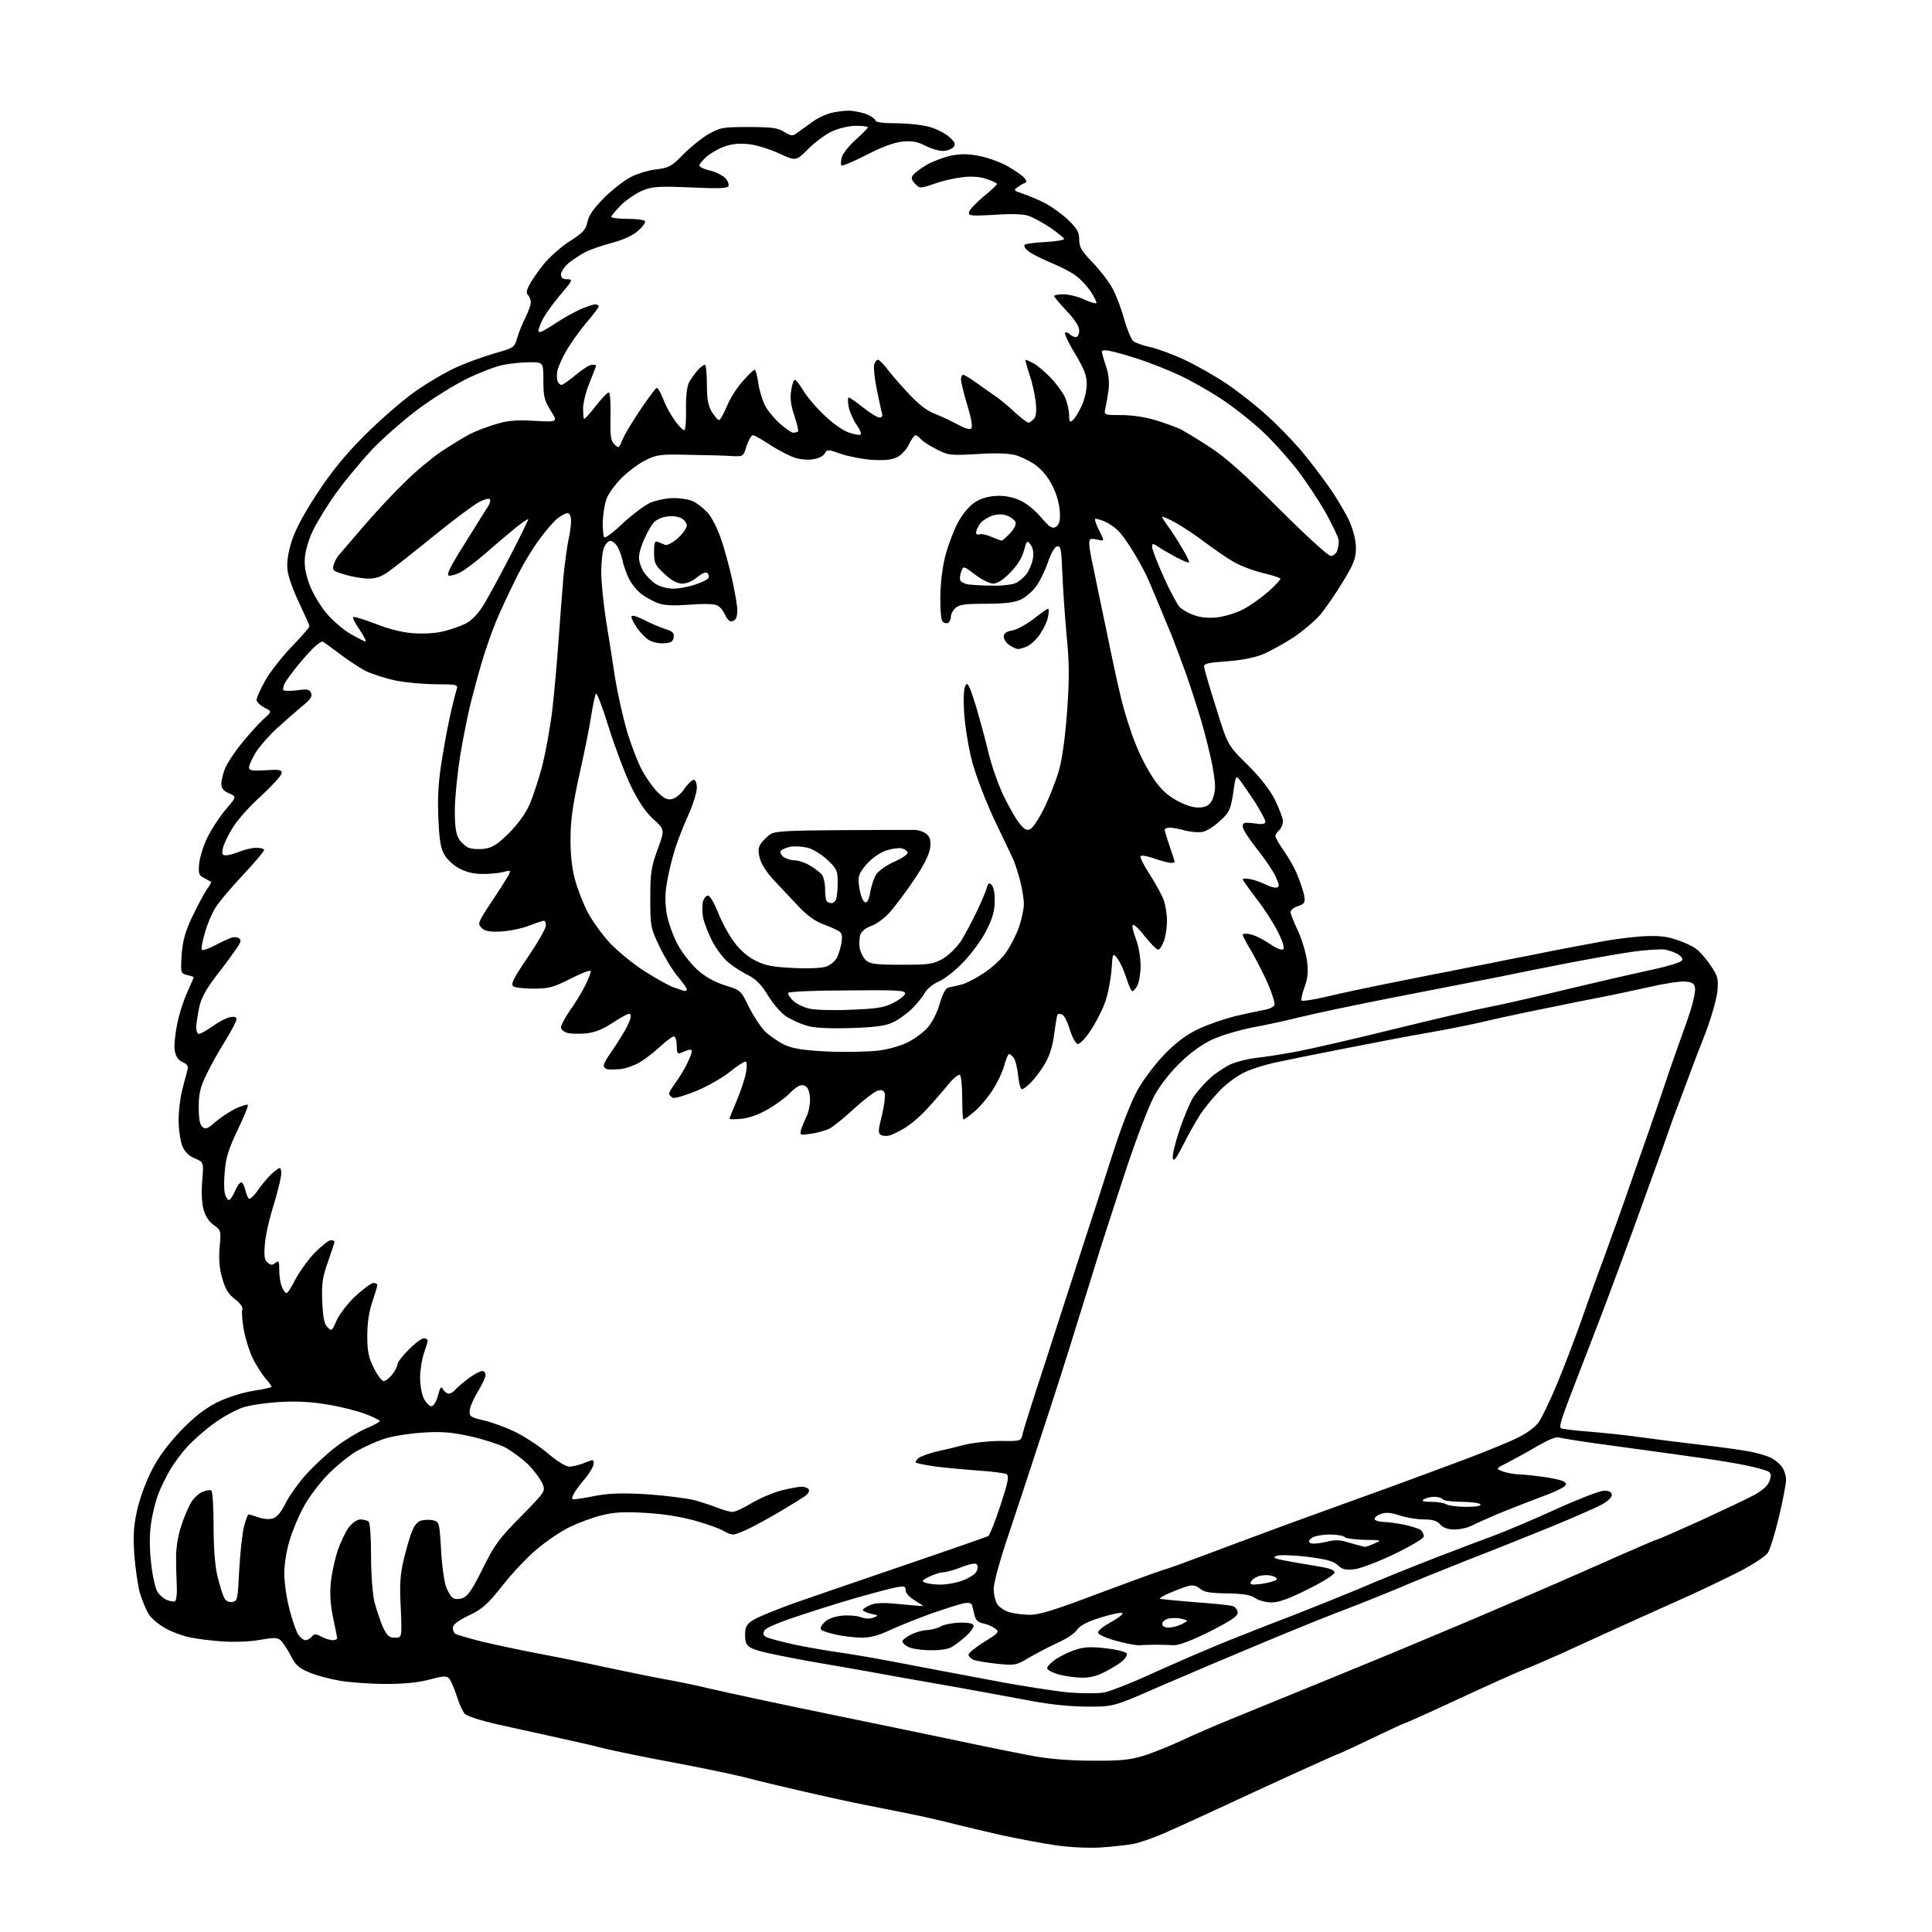 <?xml version="1.0" encoding="UTF-8" standalone="no"?>
<svg 
  version="1.1" 
  xmlns="http://www.w3.org/2000/svg" 
  xmlns:xlink="http://www.w3.org/1999/xlink" 
  xmlns:svg="http://www.w3.org/2000/svg"
  xmlns:rdf="http://www.w3.org/1999/02/22-rdf-syntax-ns#"
  xmlns:cc="http://creativecommons.org/ns#"
  xmlns:dc="http://purl.org/dc/elements/1.1/"
  viewBox="0 0 768 768"
  width="768"
  height="768"
>
<style>svg {background-color: white; }</style>"
<path stroke="none" fill="black" fill-rule="evenodd" d="M437.5,734.4C432.4,734.7 424.6,734.3 419.5,733.5C414.6,732.8 405.1,731.0 398.5,729.6C391.9,728.1 383.4,726.1 379.5,725.1C375.6,724.1 368.0,722.3 362.5,721.2C357.0,720.1 348.7,718.4 344.0,717.5C339.3,716.6 328.8,714.3 320.5,712.4C312.2,710.5 301.2,707.9 296.0,706.5C290.8,705.2 277.7,702.5 267.0,700.5C256.3,698.5 244.1,696.0 240.0,695.0C235.9,693.9 227.3,692.0 221.0,690.6C214.7,689.2 204.3,686.9 197.9,685.5C190.9,683.9 185.6,682.2 184.7,681.2C183.9,680.3 182.4,677.0 181.5,674.0C180.5,671.0 179.2,667.9 178.5,667.2C177.5,666.1 176.2,666.2 170.9,667.6C166.6,668.8 160.8,669.4 153.5,669.4C147.4,669.4 139.1,668.8 135.0,668.1C130.9,667.4 125.3,665.9 122.7,664.7C118.8,663.1 117.4,661.8 115.5,658.0C114.2,655.5 112.4,652.8 111.5,652.0C110.2,650.9 108.7,650.9 103.2,651.9C99.3,652.6 93.2,652.8 88.5,652.5C84.1,652.2 78.3,651.5 75.6,650.9C72.9,650.4 68.5,648.8 65.8,647.3C63.1,645.8 60.1,643.3 59.1,641.6C58.0,639.9 56.5,636.1 55.6,633.2C54.8,630.3 53.8,623.5 53.4,618.1C52.9,610.5 53.1,606.5 54.5,600.4C55.4,596.1 58.0,588.9 60.3,584.5C63.1,579.0 66.8,574.1 71.9,568.7C77.2,563.2 81.4,560.0 86.2,557.5C90.3,555.5 95.9,553.7 100.5,552.9C104.6,552.3 108.0,551.5 108.0,551.3C108.0,551.0 106.9,549.4 105.4,547.8C104.0,546.1 101.8,542.6 100.5,540.0C99.2,537.4 97.6,532.3 96.9,528.6C96.3,525.0 96.0,521.3 96.3,520.6C96.7,519.7 95.5,518.1 93.5,516.5C90.9,514.6 89.6,512.5 88.4,508.3C87.2,504.3 86.9,500.6 87.3,495.8C87.9,489.2 87.8,489.0 85.0,487.0C83.1,485.7 81.6,483.4 80.9,480.7C80.2,478.2 80.0,473.6 80.4,469.3C81.0,462.0 81.0,462.0 77.5,460.5C75.1,459.5 73.5,458.0 72.5,455.6C71.7,453.6 71.0,449.0 71.0,445.2C71.0,441.5 71.7,436.0 72.5,433.0C73.3,430.0 74.2,426.6 74.5,425.4C75.0,423.9 74.5,423.1 72.6,422.2C70.9,421.5 69.9,420.0 69.5,417.8C69.1,416.0 69.6,411.2 70.4,407.2C71.2,403.1 73.1,397.3 74.5,394.3C75.9,391.3 77.0,388.6 77.0,388.5C77.0,388.3 75.8,387.9 74.4,387.6C71.8,386.9 71.8,386.8 72.2,379.7C72.6,374.2 73.5,370.7 76.3,364.7C78.3,360.5 80.9,355.6 82.0,353.9C83.2,352.3 84.1,350.7 83.9,350.6C83.7,350.4 82.4,349.7 81.1,349.0C79.0,347.9 78.8,347.3 79.2,343.1C79.5,340.5 81.0,335.7 82.6,332.6C84.2,329.4 87.4,324.5 89.8,321.7C94.1,316.7 94.1,316.7 91.1,315.4C88.8,314.4 88.0,313.4 88.0,311.5C88.0,310.1 88.7,307.3 89.5,305.4C90.3,303.4 93.2,299.0 95.9,295.7C98.6,292.3 102.5,288.0 104.5,286.1C108.2,282.8 108.2,282.8 105.1,281.3C103.4,280.4 102.0,279.1 102.0,278.2C102.0,277.4 103.5,273.9 105.4,270.6C107.3,267.2 112.0,261.2 115.9,257.1C119.8,253.1 123.0,249.4 123.0,249.0C123.0,248.5 121.1,244.3 118.9,239.6C116.6,234.9 114.5,229.0 114.3,226.6C113.9,223.7 114.5,219.8 115.9,215.3C117.3,210.8 120.6,204.5 126.0,196.3C131.6,187.7 137.2,180.8 144.8,173.2C150.7,167.3 159.6,159.5 164.5,156.0C169.4,152.5 176.7,148.2 180.6,146.4C184.5,144.5 191.5,142.0 196.1,140.6C204.3,138.3 204.5,138.2 205.6,134.3C206.2,132.2 207.7,128.5 208.9,126.2C210.0,123.9 211.0,121.3 211.0,120.2C211.0,119.2 210.5,117.9 209.9,117.3C209.1,116.5 209.3,115.4 210.4,113.3C211.2,111.7 213.7,108.1 215.9,105.3C218.1,102.5 222.8,98.3 226.3,96.0C231.8,92.5 232.9,91.3 233.5,88.3C234.0,85.7 235.9,82.9 240.3,78.5C243.7,75.1 248.6,71.4 251.1,70.2C253.7,68.9 258.2,67.6 261.1,67.3C265.9,66.7 267.0,66.1 271.5,61.5C274.2,58.7 278.8,55.0 281.5,53.4C286.2,50.7 287.2,50.5 297.5,50.5C306.6,50.5 309.1,50.8 311.7,52.4C314.7,54.2 315.0,54.2 317.2,52.6C318.5,51.7 321.0,49.8 322.9,48.5C324.7,47.1 327.9,45.6 329.9,45.0C331.9,44.5 335.2,44.0 337.3,44.0C339.4,44.0 342.6,44.7 344.5,45.4C346.4,46.2 348.0,47.4 348.0,47.9C348.0,48.6 351.2,49.0 356.3,49.0C360.9,49.0 366.9,49.7 369.7,50.5C372.4,51.3 375.9,53.1 377.4,54.5C379.7,56.6 380.0,57.3 379.0,58.5C378.3,59.3 376.4,60.0 374.8,60.0C373.2,60.0 370.1,59.1 367.8,57.9C364.7,56.3 362.4,55.9 358.7,56.3C355.5,56.6 350.6,58.4 344.4,61.6C339.3,64.2 334.8,66.1 334.5,65.8C334.2,65.5 334.2,64.1 334.6,62.6C334.9,61.2 337.4,58.0 340.1,55.6C342.8,53.2 345.0,50.9 345.0,50.6C345.0,50.3 342.9,50.0 340.2,50.0C337.6,50.0 333.5,51.0 331.0,52.1C328.5,53.2 324.2,56.3 321.4,59.1C316.4,64.1 316.4,64.1 309.7,61.0C306.1,59.3 300.6,57.6 297.6,57.3C293.6,56.9 290.7,57.2 287.6,58.4C285.2,59.3 282.0,61.2 280.6,62.5C279.2,63.8 278.0,65.3 278.0,65.8C278.0,66.3 279.9,67.3 282.3,67.8C284.7,68.4 287.4,69.8 288.4,70.9C289.4,72.0 289.9,73.4 289.5,74.1C288.9,74.9 285.0,75.0 274.6,74.5C262.9,74.0 259.7,74.1 256.0,75.5C253.5,76.4 249.6,79.0 247.2,81.2C244.9,83.5 243.0,85.8 243.0,86.2C243.0,86.6 245.9,87.0 249.4,87.0C253.0,87.0 256.1,87.4 256.4,87.9C256.7,88.4 255.5,90.1 253.6,91.8C251.5,93.6 247.7,95.4 243.4,96.5C239.6,97.5 234.9,99.1 232.9,100.1C230.9,101.1 227.9,103.1 226.1,104.5C224.4,106.0 223.0,108.0 223.0,109.1C223.0,110.5 223.7,111.0 225.5,111.0C227.9,111.0 227.7,111.4 222.4,117.6C219.3,121.3 216.2,125.8 215.4,127.6C214.6,129.4 214.0,131.2 214.0,131.5C214.0,131.8 214.4,132.0 214.8,132.0C215.2,132.0 218.0,130.4 221.0,128.4C224.0,126.4 228.4,124.0 230.8,122.9C233.2,121.9 235.8,121.0 236.6,121.0C237.4,121.0 238.0,121.4 238.0,121.8C238.0,122.2 235.7,125.3 232.9,128.5C230.2,131.8 226.6,136.8 225.1,139.5C223.5,142.2 222.0,145.7 221.6,147.2C221.3,148.6 221.3,150.6 221.6,151.4C221.9,152.3 222.6,153.0 223.2,153.0C223.7,153.0 226.3,151.2 228.9,149.0C231.5,146.8 234.4,145.0 235.3,145.0C236.2,145.0 237.0,145.1 237.0,145.3C237.0,145.5 235.8,148.5 234.4,152.0C233.0,155.4 231.8,160.0 231.8,162.2C231.8,164.3 231.9,166.3 232.2,166.5C232.4,166.7 234.5,164.4 236.8,161.4C239.1,158.5 241.4,156.0 242.0,156.0C242.5,156.0 242.8,159.9 242.7,165.5C242.5,173.2 242.8,175.2 244.2,176.6C245.9,178.3 246.0,178.2 247.5,174.7C248.3,172.7 251.5,167.4 254.6,162.8C257.7,158.2 260.6,154.4 261.0,154.2C261.4,154.0 262.6,156.0 263.6,158.5C264.5,161.1 266.6,164.9 268.2,167.1C269.7,169.2 271.4,171.0 272.0,171.0C272.5,171.0 272.8,167.3 272.7,162.7C272.6,157.5 273.1,153.6 273.9,152.0C274.7,150.6 276.2,148.5 277.3,147.2C278.4,146.0 279.7,145.0 280.2,145.0C280.6,145.0 281.0,148.5 281.0,152.8C281.0,158.7 281.5,161.3 283.0,163.8C284.1,165.5 285.3,167.0 285.8,167.0C286.3,167.0 287.6,164.6 288.9,161.6C290.1,158.6 292.9,154.1 295.2,151.6C297.4,149.1 299.5,147.0 300.0,147.0C300.4,147.0 301.0,149.3 301.4,152.1C301.8,155.0 303.0,158.9 304.0,161.0C305.0,163.0 307.7,166.3 309.9,168.3C312.2,170.3 314.6,172.0 315.3,172.0C316.1,172.0 316.9,171.8 317.2,171.5C317.5,171.2 316.8,168.4 315.8,165.3C314.4,161.3 314.0,158.3 314.5,155.3C314.8,152.9 315.5,151.0 316.0,151.0C316.4,151.0 317.9,152.9 319.3,155.2C320.7,157.6 324.4,162.0 327.7,165.1C330.9,168.2 335.2,171.2 337.3,171.9C339.3,172.6 341.5,173.0 342.0,172.8C342.6,172.6 341.9,170.8 340.4,168.7C339.0,166.6 337.6,163.3 337.3,161.4C337.0,159.6 337.0,158.0 337.4,158.0C337.8,158.0 340.3,159.8 343.1,162.0C345.9,164.2 348.8,166.0 349.7,166.0C350.6,166.0 350.9,165.4 350.6,164.3C350.3,163.3 349.4,159.0 348.5,154.6C347.6,150.3 347.2,145.9 347.5,144.9C347.9,143.8 348.5,143.0 349.0,143.0C349.5,143.0 351.2,144.7 352.7,146.7C354.2,148.7 358.1,153.2 361.4,156.7C365.4,160.9 368.7,163.5 371.9,164.6C374.4,165.6 378.4,167.5 380.8,168.8C383.5,170.3 385.5,170.9 386.1,170.3C386.7,169.7 386.1,166.2 384.5,161.0C383.1,156.4 382.0,151.8 382.0,150.8C382.0,149.8 382.4,149.0 382.9,149.0C383.4,149.0 386.0,150.6 388.6,152.5C391.3,154.4 394.6,156.8 396.0,157.7C397.4,158.6 400.6,161.3 403.2,163.7C405.8,166.1 408.3,168.0 408.8,168.0C409.3,168.0 410.3,167.3 411.0,166.5C411.9,165.5 412.1,163.2 411.7,159.7C411.4,156.9 410.3,151.9 409.2,148.8C408.1,145.6 407.5,143.0 407.7,143.0C407.9,143.0 409.3,143.6 410.8,144.4C412.3,145.2 415.4,147.8 417.7,150.2C420.0,152.6 422.6,156.2 423.5,158.2C424.3,160.3 425.0,163.4 425.0,165.1C425.0,167.7 425.2,168.0 426.4,167.1C427.2,166.4 428.8,163.9 429.9,161.5C431.1,159.0 432.0,155.1 432.0,152.7C432.0,149.4 431.0,146.7 427.4,140.7C424.8,136.4 423.0,132.6 423.4,132.3C423.7,131.9 424.6,132.2 425.2,132.8C425.9,133.5 427.0,134.0 427.7,134.0C428.4,134.0 429.0,132.9 429.0,131.4C429.0,129.7 427.3,127.1 424.0,123.6C421.3,120.7 419.0,118.0 419.0,117.7C419.0,117.3 420.7,117.0 422.8,117.0C424.8,117.0 428.5,117.9 430.9,119.0C433.3,120.1 435.5,120.8 435.8,120.5C436.1,120.3 435.1,118.3 433.7,116.1C432.3,113.9 429.6,111.0 427.8,109.7C426.0,108.3 421.6,106.0 417.9,104.5C414.3,103.0 410.3,101.0 409.0,100.0C407.6,99.0 406.9,97.8 407.3,97.3C407.8,96.9 411.5,96.4 415.6,96.2C419.7,96.0 423.0,95.4 423.0,95.0C423.0,94.6 420.5,92.6 417.5,90.5C414.5,88.5 410.6,86.4 408.9,85.8C406.9,85.1 401.9,84.9 395.3,85.4C385.8,85.9 384.9,85.8 385.2,84.3C385.4,83.4 388.0,80.6 391.0,78.1C394.0,75.7 396.4,73.4 396.3,73.1C396.3,72.8 394.5,71.9 392.3,71.2C390.0,70.3 386.4,70.0 383.0,70.4C380.0,70.7 374.8,71.8 371.6,73.0C365.7,75.0 365.7,75.0 363.7,73.0C362.2,71.3 362.1,70.6 363.1,69.4C363.8,68.6 366.2,66.8 368.4,65.5C370.7,64.2 374.9,62.6 377.9,61.9C381.9,61.1 384.7,61.1 389.3,62.0C392.6,62.6 397.7,64.5 400.6,66.1C403.5,67.8 406.4,69.8 407.2,70.7C408.1,71.8 408.2,72.4 407.4,72.7C406.8,72.9 405.5,73.7 404.5,74.4C402.8,75.6 403.0,75.8 406.6,77.0C408.7,77.7 412.6,79.3 415.3,80.7C417.9,82.0 422.0,85.0 424.5,87.3C428.2,90.9 429.0,92.3 429.0,95.2C429.0,98.2 429.9,99.7 434.2,104.2C437.1,107.2 440.7,111.8 442.2,114.6C443.7,117.3 445.8,122.9 446.9,127.0C448.1,131.1 449.7,135.0 450.6,135.7C451.5,136.3 454.5,137.4 457.3,138.0C460.0,138.6 466.1,140.8 470.8,143.0C475.5,145.2 482.9,149.4 487.4,152.4C491.9,155.4 498.9,160.9 503.1,164.7C507.3,168.4 513.4,174.7 516.7,178.5C520.0,182.3 525.2,189.2 528.3,193.6C531.5,198.1 535.1,204.3 536.5,207.4C538.0,210.9 539.0,214.9 539.0,217.9C539.0,221.9 538.2,224.1 533.8,231.3C530.9,236.1 526.8,242.0 524.8,244.4C522.7,246.8 518.0,250.8 514.3,253.3C510.5,255.8 505.0,258.8 502.0,260.1C498.5,261.5 493.2,262.5 487.5,262.9C480.4,263.4 478.5,263.8 478.6,265.0C478.7,265.8 480.8,273.2 483.4,281.3C488.0,296.2 488.0,296.2 495.8,303.9C500.8,308.8 504.7,313.8 506.8,317.9C508.5,321.4 510.0,325.3 510.0,326.5C510.0,327.7 509.3,329.3 508.5,330.0C507.7,330.7 507.0,331.8 507.0,332.4C507.0,333.0 508.5,335.6 510.4,338.3C512.2,340.9 514.7,345.1 515.7,347.8C516.8,350.4 518.0,354.0 518.4,355.8C518.9,358.8 518.7,359.2 516.0,360.2C514.3,360.7 513.0,361.8 513.0,362.5C513.0,363.2 514.3,366.6 516.0,370.1C517.6,373.6 519.2,379.1 519.6,382.2C520.1,386.6 519.8,389.1 518.5,392.6C517.6,395.1 517.1,397.4 517.4,397.7C517.8,398.1 522.2,397.4 527.3,396.2C532.3,395.0 542.1,392.9 549.0,391.5C555.9,390.1 564.9,388.3 569.0,387.5C573.1,386.7 580.0,385.4 584.2,384.5C588.5,383.7 595.5,382.3 599.8,381.4C604.0,380.6 611.8,379.1 617.0,378.0C622.2,377.0 630.5,375.4 635.5,374.5C640.5,373.5 648.2,372.5 652.7,372.2C658.9,371.9 662.2,372.1 666.2,373.5C669.1,374.4 672.7,376.0 674.1,377.1C675.6,378.1 678.2,381.1 680.0,383.8C682.9,388.0 683.1,389.1 682.7,394.0C682.4,397.0 680.3,404.4 678.0,410.5C675.6,416.6 672.6,424.4 671.3,428.0C670.0,431.6 668.0,436.8 667.0,439.5C665.9,442.2 663.1,450.1 660.7,457.0C658.2,463.9 653.0,478.2 649.2,488.8C645.3,499.5 640.1,513.4 637.7,519.8C635.2,526.3 630.9,537.6 628.0,545.0C625.1,552.4 622.1,560.4 621.3,562.8C620.4,565.1 620.0,567.4 620.4,567.7C620.7,568.0 625.8,568.7 631.8,569.1C637.7,569.6 647.5,570.6 653.5,571.5C659.5,572.3 670.4,573.7 677.5,574.5C684.6,575.3 693.0,576.5 696.0,577.1C699.0,577.7 702.7,578.8 704.2,579.6C705.7,580.4 707.6,582.0 708.4,583.2C709.3,584.4 710.0,586.8 710.0,588.5C709.9,590.1 708.7,596.8 707.1,603.2C705.6,609.6 703.6,616.0 702.7,617.3C701.8,618.7 696.7,622.0 691.3,624.8C685.9,627.5 676.8,631.9 671.0,634.5C665.2,637.1 653.5,642.4 645.0,646.2C636.5,650.1 625.2,655.2 620.0,657.6C614.8,659.9 608.2,662.8 605.5,663.8C602.7,664.9 591.1,670.1 579.7,675.4C568.3,680.7 558.7,685.0 558.4,685.0C558.1,685.0 552.3,687.7 545.4,691.0C538.6,694.3 532.7,697.0 532.5,697.0C532.2,697.0 523.6,700.9 513.2,705.6C502.9,710.3 488.9,716.8 482.0,720.0C475.1,723.2 466.3,727.2 462.4,728.9C458.6,730.5 453.4,732.4 450.9,732.9C448.5,733.4 442.4,734.1 437.5,734.4zM434.1,699.9C445.2,700.0 449.0,699.6 454.4,698.0C458.0,696.9 464.9,694.1 469.7,691.9C474.5,689.6 483.4,685.8 489.5,683.3C495.6,680.8 506.4,676.4 513.5,673.5C520.6,670.6 534.1,665.1 543.5,661.2C552.9,657.4 569.0,650.6 579.5,646.2C590.0,641.8 605.7,635.0 614.5,631.2C623.3,627.4 636.7,621.5 644.3,618.1C651.9,614.8 658.3,612.0 658.7,612.0C659.0,612.0 666.8,608.6 675.9,604.5C685.0,600.3 694.7,595.7 697.5,594.2C700.7,592.4 702.8,590.5 703.4,588.7C704.2,586.5 704.1,585.7 703.0,585.0C702.2,584.5 698.4,583.4 694.5,582.6C690.7,581.8 682.5,580.4 676.5,579.6C670.5,578.7 655.5,576.7 643.3,575.0C631.1,573.4 620.4,571.7 619.6,571.4C618.6,571.0 615.2,572.5 611.2,574.8C607.5,577.0 602.2,579.9 599.5,581.3C594.5,583.8 594.5,583.8 597.3,584.9C598.9,585.5 601.8,586.0 603.8,586.1C605.8,586.1 610.9,586.7 615.0,587.3C620.4,588.2 622.5,588.9 622.5,590.0C622.5,590.9 619.0,592.8 612.5,595.1C607.0,597.2 599.3,600.2 595.4,601.8C591.5,603.5 586.9,605.5 585.2,606.4C583.5,607.3 580.3,608.0 578.2,608.0C575.6,608.0 573.7,607.3 572.5,606.0C571.2,604.5 569.4,604.0 566.0,604.0C563.4,604.0 559.0,603.3 556.4,602.4C552.6,601.2 550.8,601.1 548.7,601.9C547.1,602.5 546.2,603.4 546.5,604.0C546.8,604.5 548.4,605.0 550.0,605.0C551.6,605.0 555.3,605.5 558.2,606.1C561.1,606.7 564.1,607.7 564.8,608.2C565.4,608.8 566.0,609.9 566.0,610.7C566.0,611.5 561.2,614.4 554.4,617.7C548.0,620.8 540.8,623.5 538.4,623.8C534.8,624.2 533.5,623.9 531.7,622.1C529.9,620.5 527.1,619.8 519.4,618.8C513.8,618.2 508.5,618.0 507.4,618.5C505.9,619.1 506.4,619.5 510.0,620.2C512.5,620.7 518.1,621.7 522.5,622.4C528.3,623.3 530.5,624.0 530.5,625.1C530.5,625.9 526.1,628.7 520.0,631.7C512.5,635.5 508.3,637.0 505.5,637.0C503.3,637.0 500.3,636.2 499.0,635.3C497.2,634.0 494.3,633.5 487.8,633.4C480.9,633.3 478.6,632.9 477.0,631.5C475.7,630.4 474.3,630.0 472.6,630.4C471.3,630.7 468.1,631.9 465.5,633.0C462.8,634.1 460.9,635.2 461.1,635.5C461.4,635.7 467.6,636.3 475.0,636.9C482.4,637.4 489.3,638.1 490.2,638.5C491.2,638.9 492.0,640.1 492.0,641.1C492.0,642.5 489.1,644.4 480.8,648.6C473.6,652.2 468.5,654.1 466.6,654.0C464.9,653.9 461.7,653.8 459.5,653.8C457.3,653.8 454.4,653.9 453.0,654.0C451.6,654.1 447.4,653.3 443.5,652.2C439.2,651.0 436.5,649.7 436.5,648.9C436.5,648.1 439.0,646.2 442.0,644.6C445.0,642.9 446.8,641.4 446.1,641.2C445.3,640.9 441.4,641.8 437.2,643.1C432.1,644.7 429.3,646.2 428.2,647.8C427.3,649.2 423.9,651.5 420.5,653.0C417.2,654.5 412.1,657.2 409.1,658.9C404.0,662.0 403.4,662.1 396.6,661.4C392.7,661.0 388.5,660.3 387.2,659.9C386.0,659.4 385.0,658.5 385.0,657.8C385.0,657.1 387.8,654.8 391.2,652.7C397.2,649.0 397.4,648.7 395.5,647.3C394.4,646.5 392.3,645.6 390.7,645.3C388.8,644.9 387.8,644.0 387.4,642.1C387.1,640.7 386.6,638.9 386.4,638.1C386.1,637.2 385.0,637.0 383.2,637.3C381.7,637.6 376.0,639.4 370.5,641.3C365.0,643.3 357.6,646.2 354.0,647.9C349.6,650.0 346.0,651.0 342.8,651.0C340.2,651.0 335.7,650.5 332.8,649.9C329.9,649.3 327.1,648.4 326.5,647.9C325.9,647.3 326.4,646.2 327.7,644.9C328.9,643.6 331.6,642.6 334.3,642.3C336.8,642.0 340.3,642.2 342.0,642.8C343.9,643.5 345.9,643.6 347.3,643.0C349.4,642.2 349.3,642.1 346.2,641.5C344.5,641.1 343.0,640.4 343.0,640.0C343.0,639.6 344.3,638.7 346.0,638.0C348.1,637.1 351.3,637.0 358.0,637.7C362.9,638.2 367.0,638.5 367.0,638.4C367.0,638.3 365.4,637.3 363.5,636.1C361.5,634.9 360.0,633.3 360.0,632.2C360.0,630.5 359.5,630.4 356.2,631.0C354.2,631.4 348.4,632.9 343.5,634.3C338.6,635.6 327.8,638.9 319.7,641.6C310.1,644.7 304.5,647.0 303.9,648.1C303.2,649.5 303.4,650.1 304.7,650.8C305.7,651.3 311.0,652.7 316.5,653.9C322.0,655.0 330.1,656.4 334.5,657.0C338.9,657.6 349.2,659.4 357.5,661.0C365.8,662.6 382.2,665.7 394.0,667.9C405.8,670.2 419.8,672.3 425.0,672.8C430.3,673.2 436.5,673.2 438.8,672.8C441.1,672.4 449.9,669.0 458.3,665.1C466.7,661.3 480.5,655.3 489.0,651.9C497.5,648.5 509.5,643.8 515.6,641.5C521.7,639.1 533.2,634.5 541.1,631.2C549.0,627.8 562.7,622.3 571.5,618.9C580.3,615.5 590.9,611.5 595.0,610.0C599.1,608.4 609.7,604.0 618.4,600.0C627.2,596.0 635.7,592.7 637.4,592.6C639.4,592.5 640.5,593.0 640.7,594.0C640.9,595.0 639.5,596.5 636.9,598.0C634.5,599.3 625.6,603.2 617.1,606.7C608.5,610.2 593.6,616.2 584.0,619.9C574.4,623.7 561.5,628.9 555.5,631.5C549.5,634.0 540.5,637.6 535.5,639.5C530.5,641.3 515.7,647.3 502.5,652.8C489.3,658.3 470.4,666.3 460.5,670.6C442.5,678.5 442.5,678.5 431.5,678.4C424.1,678.3 415.9,677.4 406.5,675.5C398.8,674.1 383.9,671.3 373.5,669.5C363.1,667.7 350.7,665.5 346.0,664.6C341.3,663.8 330.8,661.9 322.5,660.5C314.2,659.0 305.1,657.2 302.3,656.4C298.1,655.2 296.9,654.4 296.4,652.5C296.1,651.1 296.1,648.8 296.4,647.4C296.9,645.5 298.5,644.2 302.6,642.4C305.6,641.1 311.4,638.8 315.3,637.4C319.3,636.0 338.1,629.5 357.2,623.0C376.3,616.5 392.3,610.9 392.9,610.6C393.4,610.2 395.6,604.8 397.7,598.4C400.8,588.9 401.2,586.8 400.1,586.0C399.3,585.6 394.3,584.9 389.1,584.6C383.8,584.2 376.2,583.5 372.1,583.0C368.0,582.4 364.4,581.7 364.1,581.4C363.8,581.1 364.3,580.2 365.3,579.5C366.3,578.8 369.5,577.7 372.3,577.0C375.2,576.4 380.2,575.2 383.5,574.3C386.8,573.5 393.2,572.8 397.7,572.8C405.9,572.9 405.9,572.9 406.5,569.9C406.9,568.3 410.7,556.1 415.1,542.8C419.4,529.4 426.1,508.8 429.9,497.0C433.8,485.2 439.4,467.7 442.5,458.1C445.8,447.7 449.8,437.6 452.3,433.1C454.7,428.9 459.4,422.7 463.1,418.9C467.5,414.4 471.8,411.2 476.3,409.1C480.0,407.3 486.5,405.1 490.7,404.0C495.0,403.0 500.2,401.9 502.3,401.5C504.4,401.2 506.3,400.3 506.6,399.5C506.9,398.8 505.7,395.0 504.0,391.0C502.3,387.1 499.3,381.4 497.5,378.2C495.6,375.1 494.0,372.1 494.0,371.6C494.0,371.1 495.4,371.0 497.0,371.4C498.7,371.7 502.1,373.4 504.6,375.1C507.4,377.0 509.5,377.9 510.1,377.3C510.7,376.7 509.8,373.9 507.7,369.9C505.9,366.4 502.1,360.5 499.2,356.9C496.4,353.2 494.0,349.9 494.0,349.5C494.0,349.2 495.5,349.2 497.2,349.5C499.0,349.9 501.8,350.9 503.3,351.7C504.9,352.5 506.8,353.0 507.5,352.8C508.7,352.6 508.6,351.8 507.1,348.5C506.1,346.3 502.8,341.4 499.7,337.5C496.6,333.6 494.0,329.7 494.0,328.6C494.0,327.0 494.5,326.8 498.5,327.3C501.9,327.8 503.0,327.6 503.0,326.6C503.0,325.9 501.1,322.4 498.9,318.9C496.6,315.4 493.9,311.5 493.0,310.3C491.3,308.1 491.2,308.1 490.2,315.3C489.2,321.8 488.7,322.9 485.1,326.2C482.9,328.3 479.9,330.2 478.4,330.6C476.9,331.0 473.7,330.8 471.3,330.2C468.9,329.5 466.1,329.0 465.0,329.0C463.9,329.0 463.0,329.4 463.0,329.8C463.0,330.3 463.9,333.3 465.0,336.5C466.1,339.7 467.0,342.5 467.0,342.7C467.0,342.8 466.3,343.0 465.4,343.0C464.5,343.0 461.6,342.2 458.9,341.3C456.3,340.3 453.8,339.9 453.4,340.3C453.0,340.6 454.6,343.9 457.0,347.5C459.3,351.1 461.8,355.7 462.6,357.8C463.3,359.8 463.9,363.5 463.9,366.0C463.9,368.5 463.4,372.1 462.7,374.0C462.0,375.9 461.0,377.5 460.4,377.5C459.8,377.5 457.3,375.0 454.9,372.0C452.6,369.0 450.5,367.1 450.2,367.8C450.0,368.5 450.7,371.1 451.7,373.7C452.7,376.4 453.4,380.9 453.4,384.0C453.4,387.0 452.8,390.5 452.1,391.8C451.5,393.0 450.6,394.0 450.1,394.0C449.7,394.0 448.6,391.6 447.7,388.6C446.7,385.6 445.1,382.1 444.1,380.9C442.3,378.7 442.3,378.7 441.8,386.1C441.4,390.2 440.3,395.9 439.1,398.9C438.0,401.9 435.5,406.7 433.5,409.7C431.6,412.6 429.3,415.0 428.5,415.0C427.7,415.0 426.4,412.8 425.3,409.4C424.4,406.3 423.0,403.5 422.2,403.3C421.5,403.0 420.7,403.0 420.4,403.2C420.2,403.5 419.6,406.9 419.1,410.8C418.5,415.6 417.3,419.6 415.4,422.8C413.9,425.4 411.4,428.7 409.9,430.2C408.4,431.8 406.7,433.0 406.2,433.0C405.7,433.0 405.0,430.5 404.7,427.4C404.4,424.4 403.6,421.2 402.9,420.4C402.3,419.6 401.5,419.0 401.1,419.0C400.7,419.0 399.9,421.1 399.2,423.6C398.5,426.2 396.3,430.7 394.4,433.6C392.4,436.6 389.2,440.4 387.2,442.0C385.2,443.7 383.3,445.0 383.0,445.0C382.7,445.0 382.5,441.2 382.5,436.6C382.5,432.0 382.1,427.8 381.6,427.3C381.2,426.9 379.1,428.5 377.1,430.9C375.1,433.4 371.3,437.8 368.5,440.8C365.8,443.8 361.7,447.2 359.5,448.5C357.3,449.8 354.6,451.1 353.5,451.4C352.4,451.7 350.9,451.6 350.1,451.1C349.0,450.4 349.1,449.1 350.6,443.3C351.5,439.5 352.0,435.6 351.7,434.6C351.2,433.3 350.4,433.1 348.8,433.6C347.5,434.0 343.4,437.2 339.5,440.7C335.7,444.3 331.3,447.8 329.8,448.6C328.3,449.4 324.9,450.3 322.4,450.7C317.9,451.3 317.8,451.3 318.5,448.9C318.9,447.6 319.9,445.3 320.6,443.8C321.4,442.3 322.0,439.3 322.0,437.2C322.0,435.0 321.4,432.7 320.6,432.1C319.6,431.2 318.6,431.2 317.3,431.8C316.3,432.4 314.6,433.8 313.5,435.0C312.5,436.1 309.0,438.7 305.9,440.6C302.2,442.8 298.3,444.3 295.1,444.7C292.3,445.0 290.0,445.0 290.0,444.7C290.0,444.4 291.3,441.1 293.0,437.2C294.6,433.4 296.2,428.4 296.6,426.1C297.0,423.6 296.9,422.0 296.3,422.0C295.7,422.0 292.9,423.8 290.1,426.1C287.3,428.4 281.4,431.7 277.0,433.6C272.6,435.4 268.3,436.7 267.5,436.4C266.7,436.0 266.0,435.3 266.0,434.7C266.0,434.2 267.1,432.3 268.4,430.6C269.7,428.9 271.7,425.6 272.9,423.3C274.0,421.0 275.0,418.6 275.0,417.9C275.0,417.3 274.3,417.1 273.5,417.4C272.7,417.7 271.3,418.3 270.5,418.6C269.3,419.1 269.0,418.4 269.0,415.6C269.0,413.6 268.5,412.0 267.9,412.0C267.2,412.0 264.6,414.0 262.0,416.4C259.4,418.8 255.5,421.7 253.4,422.8C251.2,423.9 248.1,424.9 246.5,425.0C244.8,425.1 242.7,425.2 241.8,425.1C240.8,425.0 240.0,424.4 240.0,423.6C240.0,422.9 241.1,420.8 242.5,418.9C243.8,417.0 246.0,413.7 247.3,411.5C248.7,409.3 250.1,406.5 250.5,405.2C250.9,403.9 250.7,403.0 250.1,403.0C249.5,403.0 246.5,404.6 243.5,406.6C239.6,409.2 236.5,410.4 233.0,410.8C230.3,411.0 227.0,411.0 225.6,410.6C224.1,410.2 223.0,409.2 223.0,408.4C223.0,407.5 224.6,404.6 226.4,401.9C228.3,399.3 231.1,394.8 232.5,392.0C233.9,389.2 235.0,386.5 234.8,386.0C234.6,385.5 231.0,386.9 226.7,389.1C220.0,392.5 218.1,393.0 212.2,393.0C208.5,393.0 204.8,392.6 204.1,392.1C202.9,391.3 204.0,389.1 209.8,380.5C213.8,374.7 217.0,369.0 217.0,367.9C217.0,366.9 216.7,366.0 216.2,366.0C215.8,366.0 213.0,366.9 210.0,368.1C207.0,369.2 202.0,370.2 198.8,370.3C194.6,370.5 192.6,370.1 191.4,368.8C189.8,367.2 190.0,366.6 195.2,358.8C198.3,354.2 201.3,349.4 202.0,348.2C203.2,345.9 203.1,345.8 199.8,346.7C198.0,347.1 194.2,347.5 191.5,347.4C188.1,347.4 185.0,346.6 182.2,345.0C179.7,343.6 177.4,341.3 176.3,339.1C175.0,336.5 174.5,332.3 174.2,324.0C173.9,315.5 174.4,309.3 176.0,300.0C177.1,293.1 178.8,284.8 179.6,281.5C180.4,278.2 181.3,274.7 181.6,273.8C182.1,272.2 181.3,272.0 173.7,272.0C169.0,272.0 161.8,271.4 157.7,270.6C153.6,269.8 148.0,268.0 145.3,266.7C142.7,265.3 137.8,262.1 134.6,259.6C131.3,257.1 128.4,255.0 128.1,255.0C127.8,255.0 126.6,255.8 125.4,256.8C124.3,257.7 121.3,261.0 118.8,264.0C116.3,267.0 113.8,270.5 113.2,271.6C112.6,272.8 112.4,274.0 112.7,274.4C113.1,274.7 115.5,274.7 118.2,274.4C122.2,273.8 123.1,274.0 123.7,275.6C124.2,276.9 123.3,278.2 119.9,280.9C117.5,282.9 113.1,286.8 110.1,289.5C107.1,292.2 103.4,296.5 101.8,298.9C100.3,301.4 99.0,304.1 99.0,305.0C99.0,306.3 100.0,306.5 105.5,306.2C110.9,305.8 112.0,306.0 112.0,307.3C112.0,308.2 108.3,312.2 103.8,316.4C99.2,320.5 94.1,326.3 92.4,329.2C90.6,332.1 88.9,335.7 88.6,337.2C88.1,339.5 88.3,340.0 89.9,340.0C90.9,340.0 93.4,339.3 95.3,338.5C97.3,337.7 100.3,337.0 102.0,337.0C103.6,337.0 105.0,337.4 105.0,337.9C105.0,338.4 101.2,342.9 96.6,347.8C91.9,352.8 87.0,358.6 85.6,360.9C84.2,363.1 82.3,367.6 81.4,371.0C80.4,374.3 79.9,377.3 80.3,377.6C80.6,377.9 83.0,377.1 85.7,375.7C88.3,374.3 91.2,373.0 92.1,372.7C93.0,372.4 94.3,372.5 95.0,373.0C96.0,373.6 95.8,374.5 94.0,377.1C92.7,379.0 89.1,383.9 85.9,388.0C81.7,393.5 79.9,396.9 79.1,400.8C78.5,403.7 78.0,407.2 78.0,408.5C78.0,409.9 78.5,411.0 79.1,411.0C79.7,411.0 82.0,409.7 84.3,408.1C86.6,406.4 89.7,404.8 91.2,404.4C93.3,404.0 94.0,404.2 94.0,405.2C94.0,406.0 91.9,409.9 89.4,414.0C86.8,418.1 83.4,424.2 81.9,427.5C79.6,432.2 79.0,434.9 79.0,440.1C79.0,444.8 79.4,447.1 80.5,448.0C81.7,449.0 82.6,448.7 85.6,446.0C87.6,444.3 91.2,441.9 93.6,440.7C96.0,439.6 98.2,438.9 98.5,439.2C98.8,439.5 97.0,443.9 94.5,449.1C91.1,456.2 89.8,460.1 89.4,465.1C89.0,468.8 89.0,473.0 89.4,474.4C89.7,475.8 90.5,477.0 91.0,477.0C91.5,477.0 92.6,475.4 93.4,473.5C94.2,471.6 95.3,470.0 95.9,470.0C96.4,470.0 97.1,471.3 97.5,473.0C97.9,474.6 98.5,476.2 99.0,476.5C99.5,476.8 101.3,475.0 102.9,472.6C104.6,470.2 107.2,467.2 108.7,466.0C111.5,463.8 111.5,463.8 111.8,465.9C112.0,467.1 110.7,472.6 109.0,478.3C107.2,483.9 105.5,491.2 105.3,494.5C104.9,499.3 105.1,500.8 106.4,501.9C107.7,503.0 108.3,503.0 109.5,502.0C110.8,500.9 111.0,501.3 111.0,504.8C111.0,507.0 111.4,510.0 112.0,511.4C112.5,512.8 113.4,514.0 113.9,514.0C114.4,514.0 115.9,511.6 117.3,508.8C118.8,505.9 122.2,501.1 124.9,498.2C127.7,495.4 130.6,493.0 131.5,493.0C132.3,493.0 133.0,493.3 133.0,493.6C133.0,493.9 131.8,497.5 130.4,501.5C128.2,507.7 127.8,510.2 128.1,517.4C128.4,523.8 128.9,526.4 130.2,527.6C131.8,529.3 132.0,529.1 133.8,524.9C134.9,522.5 138.2,518.1 141.3,515.2C144.4,512.4 147.6,510.0 148.4,510.0C149.3,510.0 150.0,510.4 150.0,510.8C150.0,511.3 149.1,514.3 148.0,517.5C146.7,521.3 146.0,525.9 146.0,531.0C146.0,537.2 146.5,539.6 148.6,543.8C150.0,546.7 151.8,549.0 152.5,549.0C153.3,549.0 154.8,547.8 155.9,546.4C157.1,544.9 158.0,543.1 158.0,542.3C158.0,541.6 160.0,538.9 162.5,536.5C164.9,534.0 167.6,532.0 168.5,532.0C169.3,532.0 170.0,532.4 170.0,532.9C170.0,533.4 169.3,535.7 168.5,538.0C167.7,540.3 167.0,544.7 167.0,547.7C167.0,550.7 167.7,554.4 168.5,556.0C169.4,557.7 170.7,559.0 171.5,559.0C172.3,559.0 173.4,557.3 174.1,554.8C175.0,551.3 175.4,550.9 176.1,552.3C176.7,553.2 177.7,554.0 178.4,554.0C179.2,554.0 180.4,553.2 181.1,552.3C181.9,551.4 184.3,549.4 186.4,547.8C188.5,546.3 190.9,545.0 191.7,545.0C192.4,545.0 193.0,545.7 193.0,546.6C193.0,547.5 191.6,550.5 189.9,553.3C188.2,556.0 186.8,559.4 186.7,560.8C186.5,563.0 187.1,563.4 192.2,564.6C195.3,565.3 200.8,567.3 204.6,569.1C208.3,570.9 214.2,574.7 217.6,577.6C221.5,580.9 224.9,583.0 226.3,583.0C227.7,583.0 230.4,582.3 232.4,581.5C235.8,580.1 236.0,580.1 236.0,581.8C236.0,582.8 234.5,585.4 232.7,587.6C230.8,589.7 228.8,592.5 228.1,593.8C227.2,595.5 227.2,596.0 228.2,596.0C228.9,596.0 232.8,595.4 236.8,594.6C242.2,593.6 247.3,593.4 257.3,594.0C264.5,594.5 273.1,595.6 276.3,596.4C279.4,597.3 283.6,598.7 285.6,599.5C287.6,600.3 290.1,601.0 291.2,601.0C292.3,601.0 295.7,599.4 298.8,597.5C302.0,595.6 307.2,593.4 310.5,592.5C313.7,591.7 317.4,591.0 318.7,591.0C319.9,591.0 321.2,591.5 321.5,592.1C321.9,592.7 321.2,593.9 319.9,594.8C318.6,595.7 314.6,598.2 311.0,600.3C307.4,602.5 301.9,605.5 298.8,607.1C295.6,608.7 292.4,610.0 291.5,610.0C290.6,610.0 288.9,609.4 287.7,608.6C286.5,607.8 281.5,606.0 276.7,604.6C271.0,603.0 263.9,601.8 256.7,601.4C247.9,600.9 244.1,601.1 239.0,602.4C235.4,603.3 229.8,605.4 226.5,607.0C223.2,608.6 217.5,612.4 213.8,615.5C210.1,618.5 203.8,625.1 199.9,630.1C193.7,637.9 191.8,639.6 186.3,642.2C182.0,644.3 180.0,645.8 180.0,647.1C180.0,648.1 180.5,649.2 181.1,649.5C181.7,649.9 186.3,651.2 191.3,652.5C196.4,653.7 207.0,656.0 215.0,657.5C223.0,659.0 234.2,661.3 240.0,662.6C245.8,663.8 255.7,665.9 262.0,667.1C268.3,668.2 277.1,670.0 281.5,671.1C285.9,672.1 294.9,674.1 301.5,675.5C308.1,676.9 323.2,680.1 335.0,682.5C346.8,684.9 366.4,689.0 378.5,691.5C390.6,694.1 405.0,697.0 410.5,698.0C416.8,699.2 425.5,699.9 434.1,699.9zM430.1,666.9C427.6,666.9 423.5,666.3 421.1,665.7C418.6,665.0 416.5,664.0 416.3,663.3C416.0,662.7 417.7,660.9 419.8,659.5C422.0,658.0 425.8,656.3 428.2,655.6C431.4,654.6 434.4,654.6 440.2,655.3C445.0,655.9 448.0,656.8 448.0,657.5C448.0,658.2 447.2,659.4 446.2,660.3C445.3,661.1 442.3,663.0 439.6,664.4C436.3,666.2 433.2,667.0 430.1,666.9zM370.0,656.0C366.4,656.0 362.4,655.4 361.1,654.7C359.8,654.1 358.7,653.0 358.7,652.5C358.7,652.0 360.2,650.7 362.1,649.8C364.0,648.8 366.9,648.0 368.5,648.0C370.1,647.9 372.6,647.3 374.0,646.5C375.4,645.7 378.9,645.1 381.8,645.0C385.4,645.0 387.0,645.4 387.0,646.3C387.0,647.0 385.8,648.8 384.2,650.2C382.7,651.6 380.4,653.4 379.0,654.3C377.4,655.5 374.5,656.0 370.0,656.0zM121.4,652.0C122.1,652.0 123.3,651.4 123.9,650.6C124.9,649.4 125.5,649.4 127.8,650.6C129.3,651.4 131.3,652.0 132.2,652.0C133.2,652.0 134.0,651.7 134.0,651.2C134.0,650.8 133.3,647.1 132.4,643.0C131.3,637.9 131.1,633.4 131.5,629.0C131.9,625.4 133.1,619.8 134.2,616.5C135.3,613.2 137.3,609.0 138.6,607.2C140.1,605.3 142.0,604.0 143.3,604.0C144.5,604.0 145.9,604.4 146.5,604.8C147.1,605.2 147.5,611.0 147.5,618.5C147.5,626.0 148.1,633.8 148.9,637.0C149.7,640.0 151.2,644.4 152.2,646.8C153.9,650.3 154.7,651.0 157.0,651.0C159.8,651.0 159.8,651.0 159.3,639.1C158.8,629.8 159.1,625.7 160.5,619.9C161.5,615.8 162.9,610.8 163.8,608.7C164.7,606.3 166.0,604.8 167.6,604.4C168.9,604.1 171.1,604.0 172.3,604.4C174.6,604.9 174.7,605.5 175.3,615.7C175.6,621.7 176.5,628.3 177.2,630.4C177.9,632.5 179.2,634.7 180.0,635.2C180.9,635.8 182.5,635.8 184.1,635.2C186.0,634.4 188.0,631.5 191.9,623.5C196.6,614.0 198.4,611.6 207.1,602.8C216.9,592.8 216.9,592.8 215.6,589.7C214.8,587.9 212.3,584.5 209.9,582.1C207.5,579.8 203.3,576.7 200.7,575.3C198.0,574.0 191.7,572.0 186.7,570.9C179.3,569.3 175.6,569.0 167.7,569.5C162.2,569.9 155.3,571.0 152.3,572.1C149.3,573.1 144.5,575.3 141.7,576.9C138.8,578.6 133.7,582.7 130.3,586.2C126.9,589.7 122.6,595.4 120.7,599.0C118.7,602.6 116.2,608.6 115.1,612.4C113.9,616.2 113.0,622.0 113.0,625.4C113.0,628.9 113.9,635.2 115.0,639.5C116.1,643.8 117.7,648.4 118.5,649.7C119.4,651.0 120.7,652.0 121.4,652.0zM464.8,647.0C466.3,646.9 468.6,646.3 470.0,645.5C472.5,644.2 472.5,644.2 469.7,643.5C468.2,643.1 465.9,643.1 464.5,643.4C463.1,643.8 462.0,644.7 462.0,645.5C462.0,646.5 463.0,647.0 464.8,647.0zM409.2,641.9C412.9,642.0 419.1,640.1 436.2,633.6C448.5,629.0 460.1,624.8 462.0,624.2C463.9,623.7 471.1,621.1 478.0,618.5C484.9,615.9 496.6,611.5 504.0,608.8C511.4,606.0 527.9,600.1 540.5,595.5C553.1,591.0 570.9,584.4 580.0,581.0C589.1,577.6 599.3,573.5 602.7,571.8C606.3,570.2 610.0,567.5 611.5,565.6C612.8,563.8 616.2,556.8 619.0,550.0C621.8,543.3 625.8,532.7 628.0,526.6C630.1,520.5 634.4,508.5 637.6,500.0C640.7,491.5 646.2,476.2 649.7,466.0C653.3,455.8 658.1,442.1 660.3,435.5C662.5,428.9 665.5,420.1 667.0,416.0C668.5,411.9 670.8,405.5 672.0,401.7C673.2,398.0 674.0,394.0 673.8,392.7C673.6,391.0 672.7,390.4 669.9,390.2C667.9,390.0 661.4,391.0 655.4,392.4C649.4,393.7 640.7,395.6 636.0,396.5C631.3,397.4 623.2,399.0 618.0,400.1C612.8,401.2 606.0,402.5 603.0,403.2C600.0,403.8 594.1,405.1 589.9,406.1C585.7,407.1 576.0,409.1 568.4,410.4C560.7,411.7 545.3,414.7 534.0,416.9C522.7,419.1 510.5,421.6 506.8,422.4C503.1,423.2 497.9,424.8 495.3,426.0C492.6,427.1 488.3,430.2 485.6,432.8C483.0,435.4 479.2,439.9 477.2,442.9C475.3,445.9 472.1,451.5 470.2,455.4C467.4,460.8 466.5,462.0 466.2,460.3C466.0,459.1 467.2,454.1 468.9,449.1C470.6,444.1 473.0,438.3 474.3,436.3C475.6,434.2 478.6,430.8 481.0,428.6C483.3,426.5 487.1,424.0 489.4,423.0C491.6,422.0 496.2,420.9 499.5,420.5C502.8,420.2 510.2,419.0 516.0,417.9C521.8,416.8 539.1,412.8 554.5,409.0C569.9,405.2 586.3,401.4 591.0,400.5C595.7,399.6 606.9,397.1 616.0,394.9C625.1,392.7 636.3,390.1 641.0,389.0C645.7,387.9 653.5,386.2 658.4,385.1C663.3,384.0 667.8,382.6 668.4,382.0C669.1,381.3 668.8,380.6 667.4,379.6C666.4,378.8 663.9,377.9 662.0,377.5C660.1,377.2 654.0,377.6 648.5,378.4C643.0,379.2 631.8,381.2 623.5,382.8C615.2,384.4 602.6,386.9 595.5,388.4C588.4,389.8 569.9,393.4 554.5,396.4C539.1,399.4 522.0,403.0 516.5,404.4C511.0,405.8 502.4,407.6 497.5,408.5C492.6,409.5 485.7,411.5 482.2,413.1C478.2,414.9 473.5,418.2 469.4,422.2C465.4,426.0 461.2,431.3 458.9,435.5C456.7,439.6 451.7,452.5 447.1,466.5C442.8,479.7 438.3,493.4 437.2,497.0C436.1,500.6 432.2,513.2 428.5,525.0C424.9,536.8 418.3,557.5 413.8,571.0C409.4,584.5 403.4,602.7 400.4,611.6C397.4,620.4 395.0,629.4 395.0,631.6C395.0,633.8 395.7,636.5 396.5,637.8C397.4,639.0 399.5,640.4 401.3,640.9C403.1,641.4 406.6,641.9 409.2,641.9zM69.5,636.6C70.0,636.4 70.4,634.1 70.3,631.4C70.2,628.7 70.0,623.6 70.0,620.0C69.9,615.9 70.6,611.1 71.9,607.0C73.0,603.4 74.9,599.0 76.0,597.2C77.1,595.4 79.2,593.5 80.6,593.0C82.0,592.4 83.6,592.2 84.0,592.5C84.5,592.8 84.9,599.1 84.9,606.4C84.9,614.9 85.4,622.1 86.4,626.4C87.3,630.1 88.5,634.0 89.1,635.1C89.7,636.4 90.9,637.0 92.3,636.8C94.4,636.5 94.5,635.9 95.1,624.0C95.5,617.1 96.3,609.4 97.0,606.8C97.7,604.1 98.5,602.0 98.8,602.0C99.1,602.0 100.8,602.5 102.5,603.1C104.3,603.8 106.8,604.0 108.2,603.7C110.0,603.2 111.5,601.5 113.4,597.8C114.8,594.9 118.5,589.7 121.6,586.2C124.8,582.7 130.1,577.7 133.6,575.1C137.1,572.4 142.4,569.2 145.4,567.9C148.5,566.6 151.0,565.2 151.0,564.9C151.0,564.6 148.5,563.3 145.3,562.1C142.2,560.9 135.6,559.2 130.6,558.4C124.3,557.3 118.4,556.9 111.5,557.3C106.0,557.6 99.2,558.6 96.5,559.5C93.7,560.5 88.8,563.1 85.5,565.5C82.2,567.8 77.4,572.0 74.9,574.6C72.4,577.3 69.1,581.7 67.6,584.3C66.1,586.9 63.9,591.3 62.9,594.0C61.8,596.8 60.5,602.1 60.0,605.9C59.4,610.3 59.4,615.7 60.1,621.6C60.6,626.5 61.8,631.5 62.6,632.8C63.4,634.1 65.1,635.5 66.3,636.0C67.5,636.5 69.0,636.7 69.5,636.6zM373.6,629.9C375.8,630.0 379.8,629.3 382.3,628.4C384.9,627.5 387.5,625.9 388.1,624.8C388.8,623.5 388.8,622.4 388.2,621.8C387.7,621.3 385.4,621.7 382.1,623.0C379.3,624.1 376.1,625.0 375.0,625.0C373.9,625.0 371.4,625.8 369.5,626.7C366.5,628.2 366.2,628.5 367.7,629.1C368.7,629.5 371.3,629.9 373.6,629.9zM501.6,629.6C504.3,629.2 506.9,628.4 507.4,628.0C507.9,627.5 507.1,626.8 505.5,626.4C504.0,626.0 501.6,626.1 500.2,626.6C498.8,627.1 497.5,628.1 497.2,628.9C496.8,630.0 497.7,630.1 501.6,629.6zM542.5,614.9C543.0,614.9 544.9,614.3 546.5,613.5C549.4,612.2 549.2,612.2 542.3,612.1C538.4,612.0 534.8,611.5 534.5,611.0C534.2,610.5 531.5,610.0 528.6,610.0C525.7,610.0 522.6,610.6 521.5,611.3C520.2,612.3 520.0,612.9 520.9,613.4C521.5,613.8 524.2,613.6 526.8,613.0C530.7,612.0 532.4,612.0 536.5,613.3C539.3,614.1 542.0,614.8 542.5,614.9zM582.8,599.0C586.8,599.0 588.9,598.6 588.5,598.0C588.2,597.5 584.8,597.0 581.0,597.0C577.2,597.0 573.8,596.5 573.5,596.0C573.2,595.5 571.7,595.0 570.2,595.0C568.7,595.0 566.8,595.5 566.0,596.0C564.9,596.7 565.7,597.0 569.0,597.0C571.5,597.0 574.2,597.5 575.0,598.0C575.8,598.5 579.3,599.0 582.8,599.0zM348.5,417.7C352.5,417.3 357.7,415.9 360.7,414.4C363.6,413.0 367.3,410.2 369.0,408.2C370.7,406.2 372.8,401.9 373.6,398.8C374.6,395.3 375.9,392.9 376.9,392.6C377.8,392.4 379.9,391.9 381.7,391.5C383.5,391.2 387.6,389.1 390.8,387.0C394.2,384.8 398.2,381.2 400.0,378.5C401.8,375.9 404.1,371.4 405.1,368.4C406.1,365.5 407.0,361.4 407.0,359.4C407.0,357.4 406.3,353.0 405.4,349.6C404.5,346.3 403.2,342.4 402.5,341.0C401.8,339.6 398.5,332.6 395.1,325.5C391.8,318.4 387.9,308.2 386.5,303.0C385.1,297.8 383.7,289.2 383.3,283.9C382.9,277.9 383.1,273.6 383.8,272.5C384.6,270.9 385.3,272.3 387.9,280.5C389.5,286.0 391.9,294.6 393.0,299.5C394.2,304.4 396.9,312.1 399.0,316.5C401.2,320.9 404.0,325.9 405.4,327.5C407.4,329.9 408.2,330.3 409.7,329.5C410.7,328.9 413.2,325.1 415.2,321.0C417.2,316.9 419.8,310.2 421.0,306.1C422.3,301.4 423.5,292.4 424.2,282.6C425.1,269.8 425.1,263.9 424.0,252.6C423.3,244.8 422.5,233.6 422.3,227.7C421.9,218.3 421.7,216.9 420.2,217.2C419.2,217.4 417.8,219.9 416.5,223.7C415.3,227.1 413.2,231.4 411.7,233.3C410.3,235.2 407.6,237.5 405.7,238.4C403.1,239.5 399.4,240.0 391.9,240.0C383.8,240.0 381.3,240.3 379.8,241.7C378.8,242.6 378.0,244.1 378.0,245.1C378.0,246.1 377.5,247.2 376.9,247.6C376.3,247.9 375.3,247.7 374.7,247.1C374.1,246.5 373.7,242.3 373.8,236.9C373.9,231.1 374.7,224.9 376.0,220.1C377.2,216.0 379.3,210.4 380.8,207.7C382.2,205.0 384.9,201.6 386.8,200.2C388.9,198.6 391.8,197.5 395.1,197.2C398.4,196.9 401.5,197.3 404.5,198.5C407.4,199.6 410.6,202.0 413.5,205.3C417.3,209.7 418.3,210.3 419.8,209.4C421.1,208.5 421.5,207.0 421.3,203.5C421.2,200.8 420.1,196.6 418.5,193.4C416.8,189.9 414.3,186.8 411.7,184.9C409.5,183.3 405.8,181.5 403.6,180.9C401.0,180.2 395.5,180.0 388.3,180.5C377.8,181.1 376.9,181.0 372.3,178.6C369.6,177.3 366.8,175.4 366.1,174.6C365.3,173.7 364.4,173.0 363.9,173.0C363.5,173.0 362.3,174.6 361.4,176.5C360.5,178.5 358.4,180.8 356.7,181.7C354.4,182.8 351.8,183.1 346.6,182.8C342.7,182.5 337.1,181.4 334.2,180.4C329.2,178.6 328.8,178.6 327.9,180.2C327.4,181.2 325.5,182.2 323.6,182.5C321.8,182.9 318.6,182.7 316.4,182.1C314.3,181.5 309.8,179.2 306.5,177.1C303.2,174.9 300.0,173.0 299.3,173.0C298.7,173.0 297.6,174.9 296.8,177.2C295.5,181.5 295.5,181.5 291.0,181.3C288.5,181.1 280.9,180.9 274.0,180.8C262.6,180.5 261.1,180.7 256.7,182.9C254.0,184.2 249.7,187.4 247.0,190.1C244.4,192.7 241.6,196.6 241.0,198.6C240.3,200.6 239.7,204.7 239.6,207.6C239.6,210.5 239.8,213.2 240.2,213.6C240.6,214.0 244.0,211.5 247.6,208.0C251.3,204.6 256.2,200.9 258.4,199.9C260.7,198.9 264.8,198.0 267.8,198.0C270.7,198.0 274.3,198.6 275.8,199.4C277.3,200.2 279.7,202.1 281.2,203.7C282.7,205.2 285.0,209.7 286.4,213.6C287.8,217.5 289.9,225.1 291.1,230.6C292.3,236.0 293.2,241.6 293.1,242.8C293.1,244.1 292.8,245.6 292.4,246.1C292.1,246.6 291.3,247.0 290.6,247.0C289.8,247.0 288.7,245.6 288.0,244.0C287.2,242.2 285.8,240.7 284.3,240.4C282.9,240.0 278.1,240.0 273.7,240.4C268.3,240.8 264.3,240.7 262.0,239.9C260.1,239.3 257.0,237.6 255.2,236.3C253.4,235.0 251.1,232.2 250.1,230.2C249.1,228.2 247.9,224.9 247.5,223.0C247.1,221.1 246.2,218.5 245.4,217.2C244.6,216.0 243.4,215.0 242.6,215.0C241.9,215.0 240.8,216.1 240.2,217.5C239.5,218.9 239.0,223.4 239.0,227.4C239.0,231.5 239.9,240.1 240.9,246.6C242.0,253.2 243.6,263.4 244.5,269.5C245.5,275.6 247.6,285.0 249.2,290.5C250.8,296.0 253.5,303.0 255.2,306.1C256.8,309.2 259.7,313.2 261.5,315.0C264.1,317.5 265.4,318.1 267.3,317.6C268.6,317.3 270.8,315.5 272.1,313.5C273.4,311.6 275.1,310.0 275.8,310.0C276.5,310.0 277.0,311.3 277.0,313.2C277.0,315.0 275.4,320.1 273.4,324.5C271.4,328.9 268.9,335.4 267.9,339.0C266.8,342.6 265.5,348.2 265.0,351.6C264.3,355.8 264.4,359.6 265.1,363.6C265.7,366.8 267.6,372.1 269.3,375.3C271.0,378.5 274.5,383.0 277.1,385.4C280.3,388.3 283.9,390.3 288.2,391.7C294.4,393.6 294.5,393.7 297.6,400.1C299.4,403.7 302.3,408.1 304.1,410.0C306.0,411.8 309.5,414.2 312.0,415.4C315.4,416.9 319.4,417.5 329.0,418.0C335.9,418.3 344.6,418.1 348.5,417.7zM337.5,408.7C328.5,408.9 323.2,408.6 320.3,407.6C318.0,406.9 314.6,405.3 312.6,404.1C310.6,402.8 307.5,399.3 305.4,395.9C302.8,391.6 300.7,389.4 297.7,387.8C295.4,386.7 291.9,384.5 289.9,382.9C287.9,381.4 284.9,377.5 283.2,374.3C281.6,371.1 279.9,366.8 279.5,364.8C279.1,362.7 279.1,359.9 279.4,358.5C279.8,357.1 280.7,356.0 281.4,356.0C282.2,356.0 284.0,359.0 285.5,362.9C287.0,366.7 289.9,372.0 291.9,374.6C294.2,377.7 297.3,380.4 300.4,381.9C304.3,383.9 307.3,384.4 315.6,384.8C322.4,385.1 327.0,384.8 328.8,384.1C330.4,383.4 332.2,381.8 332.8,380.5C333.4,379.2 334.2,376.6 334.5,374.8C334.9,372.5 334.7,371.0 333.8,370.4C333.1,369.8 330.2,368.5 327.5,367.5C324.2,366.3 320.9,364.0 317.7,360.6C315.1,357.8 310.7,353.2 308.1,350.4C305.2,347.4 302.7,343.7 302.1,341.4C301.3,338.4 301.3,337.1 302.5,335.3C303.4,334.1 305.0,332.4 306.3,331.6C308.0,330.4 313.7,330.1 334.5,330.0C348.8,329.9 361.9,329.9 363.7,329.9C365.4,330.0 367.6,330.8 368.5,331.7C369.8,332.9 370.1,334.4 369.7,337.3C369.3,339.9 367.1,344.3 362.9,350.4C359.5,355.4 355.1,361.2 353.2,363.2C351.2,365.3 348.1,367.5 346.3,368.1C344.4,368.7 342.5,370.2 342.1,371.3C341.6,372.5 341.5,374.9 341.7,376.7C342.0,378.4 343.1,380.7 344.2,381.7C345.9,383.2 348.0,383.5 358.4,383.5C369.4,383.5 370.9,383.3 374.8,381.1C377.2,379.7 380.3,376.6 382.0,374.1C383.6,371.5 386.4,366.3 388.3,362.3C390.2,358.3 392.0,354.1 392.3,352.8C392.8,351.0 393.2,350.8 394.2,351.8C395.0,352.6 395.5,355.3 395.4,358.3C395.4,362.1 394.5,365.2 392.1,369.9C390.3,373.5 386.2,379.1 383.1,382.3C380.0,385.6 375.6,389.1 373.3,390.1C370.9,391.1 368.5,393.1 367.6,394.7C366.8,396.2 364.4,399.2 362.3,401.2C360.2,403.2 356.7,405.7 354.5,406.6C351.6,407.9 347.0,408.4 337.5,408.7zM338.0,401.4C348.3,401.0 351.3,400.6 355.0,398.7C357.5,397.5 359.6,395.8 359.8,395.0C360.0,393.7 357.0,393.5 336.8,393.7C324.0,393.7 313.4,394.2 313.3,394.7C313.1,395.2 314.0,396.6 315.3,397.8C316.5,399.0 319.4,400.4 321.5,400.9C323.7,401.5 331.1,401.7 338.0,401.4zM272.2,393.9C272.7,394.0 273.0,393.7 273.0,393.2C273.0,392.8 271.3,390.4 269.2,387.9C267.1,385.4 263.9,380.0 262.0,375.9C258.6,368.8 258.5,368.1 258.5,357.0C258.5,346.9 258.9,344.5 261.4,337.7C264.3,329.8 264.3,329.8 259.7,325.6C256.6,322.8 253.8,318.6 250.8,312.5C248.4,307.5 244.5,297.1 242.0,289.2C239.6,281.4 237.3,275.3 236.9,275.7C236.6,276.2 235.7,280.1 235.0,284.5C234.4,288.9 232.2,299.5 230.3,308.0C227.8,319.4 226.8,326.0 226.8,333.0C226.7,338.9 227.3,345.0 228.4,349.0C229.3,352.6 231.5,358.4 233.3,362.0C235.0,365.5 239.1,371.2 242.3,374.7C245.5,378.1 251.7,383.2 256.1,386.0C260.5,388.8 265.8,391.8 267.8,392.5C269.8,393.2 271.8,393.9 272.2,393.9zM330.6,359.0C331.2,359.0 332.1,358.3 332.4,357.4C332.7,356.5 333.0,353.6 333.0,350.8C333.0,346.1 332.6,345.3 329.0,341.9C326.8,339.8 323.3,337.6 321.1,337.0C319.0,336.5 315.9,336.3 314.1,336.6C312.4,337.0 310.7,337.7 310.3,338.3C310.0,338.8 310.5,339.9 311.5,340.7C312.6,341.4 314.5,342.0 315.9,342.0C317.3,342.0 320.1,342.9 322.0,344.1C323.9,345.2 326.1,346.9 326.8,347.8C327.4,348.7 328.0,351.2 328.0,353.5C328.0,355.8 328.3,358.0 328.7,358.3C329.0,358.7 329.9,359.0 330.6,359.0zM344.3,358.7C345.0,358.5 345.7,356.5 346.0,354.3C346.4,352.1 347.4,349.1 348.3,347.6C349.3,346.1 352.6,343.8 355.6,342.5C359.0,341.0 361.0,339.5 360.8,338.8C360.5,338.1 359.4,337.4 358.2,337.2C357.0,337.0 354.4,337.4 352.5,338.0C350.5,338.6 347.4,340.6 345.6,342.4C343.7,344.2 341.8,346.8 341.5,348.2C341.1,349.6 341.4,352.6 342.0,354.9C342.6,357.4 343.6,359.0 344.3,358.7zM192.5,337.4C195.7,337.0 197.7,335.7 202.2,331.3C205.7,327.8 208.9,323.5 210.5,319.8C211.9,316.6 214.2,309.6 215.6,304.3C216.9,299.0 218.7,289.2 219.5,282.6C220.3,275.9 221.4,263.5 222.0,255.0C222.6,246.5 223.5,234.8 224.0,229.0C224.6,223.2 225.5,216.7 226.0,214.5C226.5,212.3 227.0,209.0 227.0,207.2C227.0,205.2 226.5,204.0 225.6,204.0C224.9,204.0 223.1,204.9 221.7,206.0C220.3,207.1 217.0,210.8 214.5,214.3C211.9,217.7 207.6,224.8 205.1,230.0C202.5,235.2 198.9,242.9 197.2,247.0C195.5,251.1 193.0,258.3 191.6,263.0C190.2,267.7 188.2,275.1 187.1,279.5C186.0,283.9 184.1,293.4 182.9,300.5C181.8,307.6 180.8,317.5 180.8,322.3C180.8,328.8 181.3,331.8 182.5,333.6C183.4,335.0 185.1,336.5 186.3,337.0C187.5,337.5 190.3,337.7 192.5,337.4zM476.2,321.0C478.9,321.0 480.3,320.4 481.4,318.8C482.3,317.6 483.0,314.8 483.0,312.7C483.0,310.6 482.3,305.7 481.4,301.7C480.5,297.7 478.8,290.9 477.5,286.5C476.2,282.1 473.6,274.0 471.7,268.5C469.7,263.0 467.0,255.7 465.6,252.2C464.2,248.8 461.9,243.4 460.6,240.2C459.3,237.1 457.5,232.7 456.5,230.5C455.6,228.3 453.2,223.8 451.2,220.5C449.3,217.2 446.5,213.2 445.1,211.6C443.7,210.0 441.0,208.1 439.1,207.3C437.3,206.5 435.6,206.1 435.3,206.3C435.1,206.6 435.8,208.7 437.0,211.0C439.1,215.2 439.1,215.2 436.1,214.5C433.3,213.9 433.0,214.1 433.0,216.2C433.0,217.5 433.7,221.7 434.6,225.5C435.4,229.4 437.8,241.1 440.0,251.5C442.1,261.9 444.8,274.3 446.0,279.0C447.2,283.7 449.5,291.0 451.2,295.2C452.8,299.5 456.0,305.7 458.2,309.0C461.0,313.3 463.8,316.0 467.4,318.0C470.5,319.8 473.9,321.0 476.2,321.0zM404.7,258.0C404.0,258.0 402.4,257.3 401.2,256.4C400.0,255.6 399.0,254.1 399.0,253.1C399.0,251.8 400.0,251.0 402.5,250.6C404.4,250.2 408.2,248.1 410.9,246.0C413.7,243.8 416.2,242.0 416.6,242.0C417.0,242.0 417.0,243.5 416.6,245.2C416.3,247.0 414.8,250.1 413.4,252.1C412.1,254.1 409.8,256.2 408.4,256.9C407.0,257.5 405.4,258.0 404.7,258.0zM264.0,255.7C262.1,255.9 259.3,255.3 257.9,254.4C256.5,253.5 254.4,251.3 253.2,249.6C252.0,247.8 251.0,245.8 251.0,245.2C251.0,244.4 252.7,244.8 255.8,246.3C258.4,247.7 262.2,249.3 264.3,250.0C267.3,250.9 268.1,251.6 267.8,253.3C267.6,255.0 266.7,255.6 264.0,255.7zM145.3,255.0C145.7,255.0 144.7,252.9 143.0,250.4C141.2,247.9 140.1,245.6 140.4,245.3C140.7,245.0 144.6,246.2 149.1,247.9C154.0,249.9 159.9,251.4 164.0,251.7C168.0,252.0 172.9,251.8 176.1,251.0C179.1,250.3 183.1,248.9 185.1,247.9C187.3,246.8 189.9,244.1 191.7,241.3C193.4,238.7 198.2,229.9 202.4,221.8C206.6,213.7 210.0,206.8 210.0,206.4C210.0,206.1 207.9,207.5 205.2,209.6C202.6,211.7 197.3,216.2 193.3,219.7C189.4,223.1 184.8,226.6 183.0,227.5C181.3,228.4 179.2,229.0 178.4,228.8C177.3,228.6 179.1,225.0 184.8,216.0C189.1,209.1 193.2,202.5 194.0,201.3C194.8,200.1 195.1,198.8 194.7,198.4C194.3,198.0 192.4,198.5 190.4,199.6C188.4,200.6 180.4,206.6 172.6,212.9C164.9,219.2 156.7,225.6 154.6,227.1C151.8,229.2 149.5,230.0 146.5,230.0C144.2,230.0 140.0,229.3 137.1,228.4C132.5,227.1 132.0,226.7 132.6,224.7C132.9,223.5 133.8,221.8 134.4,221.0C135.1,220.2 139.7,214.8 144.7,209.0C149.7,203.2 157.1,195.3 161.2,191.4C165.2,187.4 171.6,182.1 175.4,179.5C179.2,177.0 184.4,173.8 186.9,172.5C189.5,171.2 194.3,169.4 197.5,168.5C202.0,167.1 205.6,166.9 212.6,167.3C221.8,167.8 221.8,167.8 218.9,163.2C216.4,159.2 216.0,157.7 216.0,151.3C216.0,144.0 216.0,144.0 210.5,144.0C207.6,144.0 202.7,144.5 199.8,145.1C196.9,145.7 190.4,148.2 185.5,150.6C180.6,153.0 171.8,158.5 166.0,162.8C160.2,167.2 152.1,174.3 148.0,178.6C143.9,183.0 137.6,190.5 134.1,195.3C130.6,200.1 126.4,206.9 124.7,210.3C122.9,213.8 121.5,218.5 121.2,221.5C120.9,225.0 121.5,228.2 123.0,232.3C124.2,235.6 127.1,240.5 129.4,243.3C131.7,246.2 136.0,250.0 139.0,251.8C142.0,253.5 144.8,255.0 145.3,255.0zM484.0,245.4C487.0,245.0 491.7,243.6 494.4,242.1C497.1,240.7 501.5,237.5 504.2,235.2C506.8,232.8 509.0,230.5 509.0,230.1C509.0,229.7 505.9,228.7 502.1,227.8C498.3,226.9 493.0,224.9 490.3,223.3C487.7,221.8 482.8,218.4 479.4,215.9C476.1,213.3 470.8,209.8 467.7,208.0C464.6,206.3 462.0,205.1 462.0,205.5C462.0,205.8 463.1,207.6 464.4,209.3C465.7,211.1 468.2,214.9 469.9,217.9C471.7,220.8 472.9,223.4 472.7,223.6C472.5,223.8 470.2,222.9 467.7,221.6C465.2,220.2 461.9,218.4 460.5,217.4C458.2,215.9 458.0,215.9 458.0,217.5C458.0,218.5 460.1,223.8 462.6,229.4C465.1,235.0 468.0,240.3 468.9,241.3C469.9,242.3 472.4,243.8 474.6,244.5C477.2,245.5 480.4,245.8 484.0,245.4zM267.6,234.0C269.8,234.0 273.7,233.3 276.3,232.4C278.9,231.5 281.3,230.4 281.6,229.8C281.9,229.3 281.8,228.4 281.3,227.9C280.6,227.2 279.2,227.8 277.2,229.4C275.5,230.9 273.0,232.0 271.3,232.0C269.3,232.0 267.0,230.8 264.2,228.2C260.4,224.7 260.0,223.9 260.0,219.5C260.0,215.7 260.3,214.9 261.5,215.4C262.3,215.7 263.6,216.3 264.4,216.6C265.2,216.9 267.4,215.7 269.4,214.0C271.4,212.2 273.0,209.9 273.0,208.9C273.0,207.8 271.9,206.5 270.6,205.9C269.2,205.2 266.6,205.0 264.7,205.4C262.8,205.7 260.6,206.8 259.8,207.8C259.0,208.7 257.3,211.6 256.2,214.1C255.0,216.6 254.0,220.0 254.0,221.6C254.0,223.2 254.9,225.8 255.9,227.4C256.9,228.9 259.1,231.1 260.6,232.1C262.3,233.2 265.3,234.0 267.6,234.0zM394.5,232.8C398.4,232.9 402.6,232.4 403.9,231.7C405.2,231.1 407.1,229.4 408.2,228.0C409.2,226.6 410.3,223.9 410.6,222.0C411.0,219.7 410.6,217.8 409.7,216.5C408.3,214.7 408.1,214.8 407.0,219.0C406.2,221.9 404.3,224.9 401.5,227.7C398.8,230.5 396.4,232.0 394.8,232.0C393.4,232.0 390.2,230.4 387.6,228.4C383.0,224.9 383.0,224.9 382.1,227.2C381.6,228.5 381.5,230.0 381.7,230.7C382.0,231.3 383.4,232.1 384.8,232.3C386.3,232.5 390.6,232.8 394.5,232.8zM529.0,221.0C530.0,221.0 531.2,220.0 531.6,218.8C532.0,217.5 532.3,215.6 532.1,214.5C531.9,213.4 529.7,208.8 527.2,204.2C524.7,199.7 519.8,192.3 516.4,187.7C513.0,183.2 506.7,176.1 502.4,172.0C498.0,167.8 490.4,161.8 485.5,158.6C480.5,155.3 472.9,151.0 468.5,149.0C464.1,147.0 456.9,144.1 452.5,142.7C448.1,141.3 443.0,139.8 441.2,139.5C439.5,139.1 438.0,139.2 438.0,139.7C438.0,140.2 438.7,142.8 439.6,145.4C440.7,148.5 441.0,151.8 440.7,154.8C440.3,157.4 439.8,160.7 439.4,162.2C438.8,165.0 438.8,165.0 445.8,165.0C450.1,165.0 455.4,165.8 459.6,167.1C463.4,168.3 467.9,169.9 469.5,170.7C471.1,171.6 476.3,174.7 481.0,177.8C487.1,181.7 494.8,188.6 508.4,202.2C519.0,212.8 528.0,221.0 529.0,221.0zM398.1,214.9C398.4,215.0 399.9,213.7 401.4,212.1C403.2,210.3 404.0,208.5 403.7,207.5C403.3,206.7 401.8,205.5 400.4,205.0C398.5,204.3 396.7,204.3 394.4,205.0C392.5,205.7 390.3,207.1 389.5,208.3C388.7,209.5 388.0,211.0 388.0,211.7C388.0,212.4 388.6,212.7 389.4,212.4C390.1,212.1 392.3,212.6 394.1,213.4C396.0,214.2 397.8,214.9 398.1,214.9z" />

</svg>